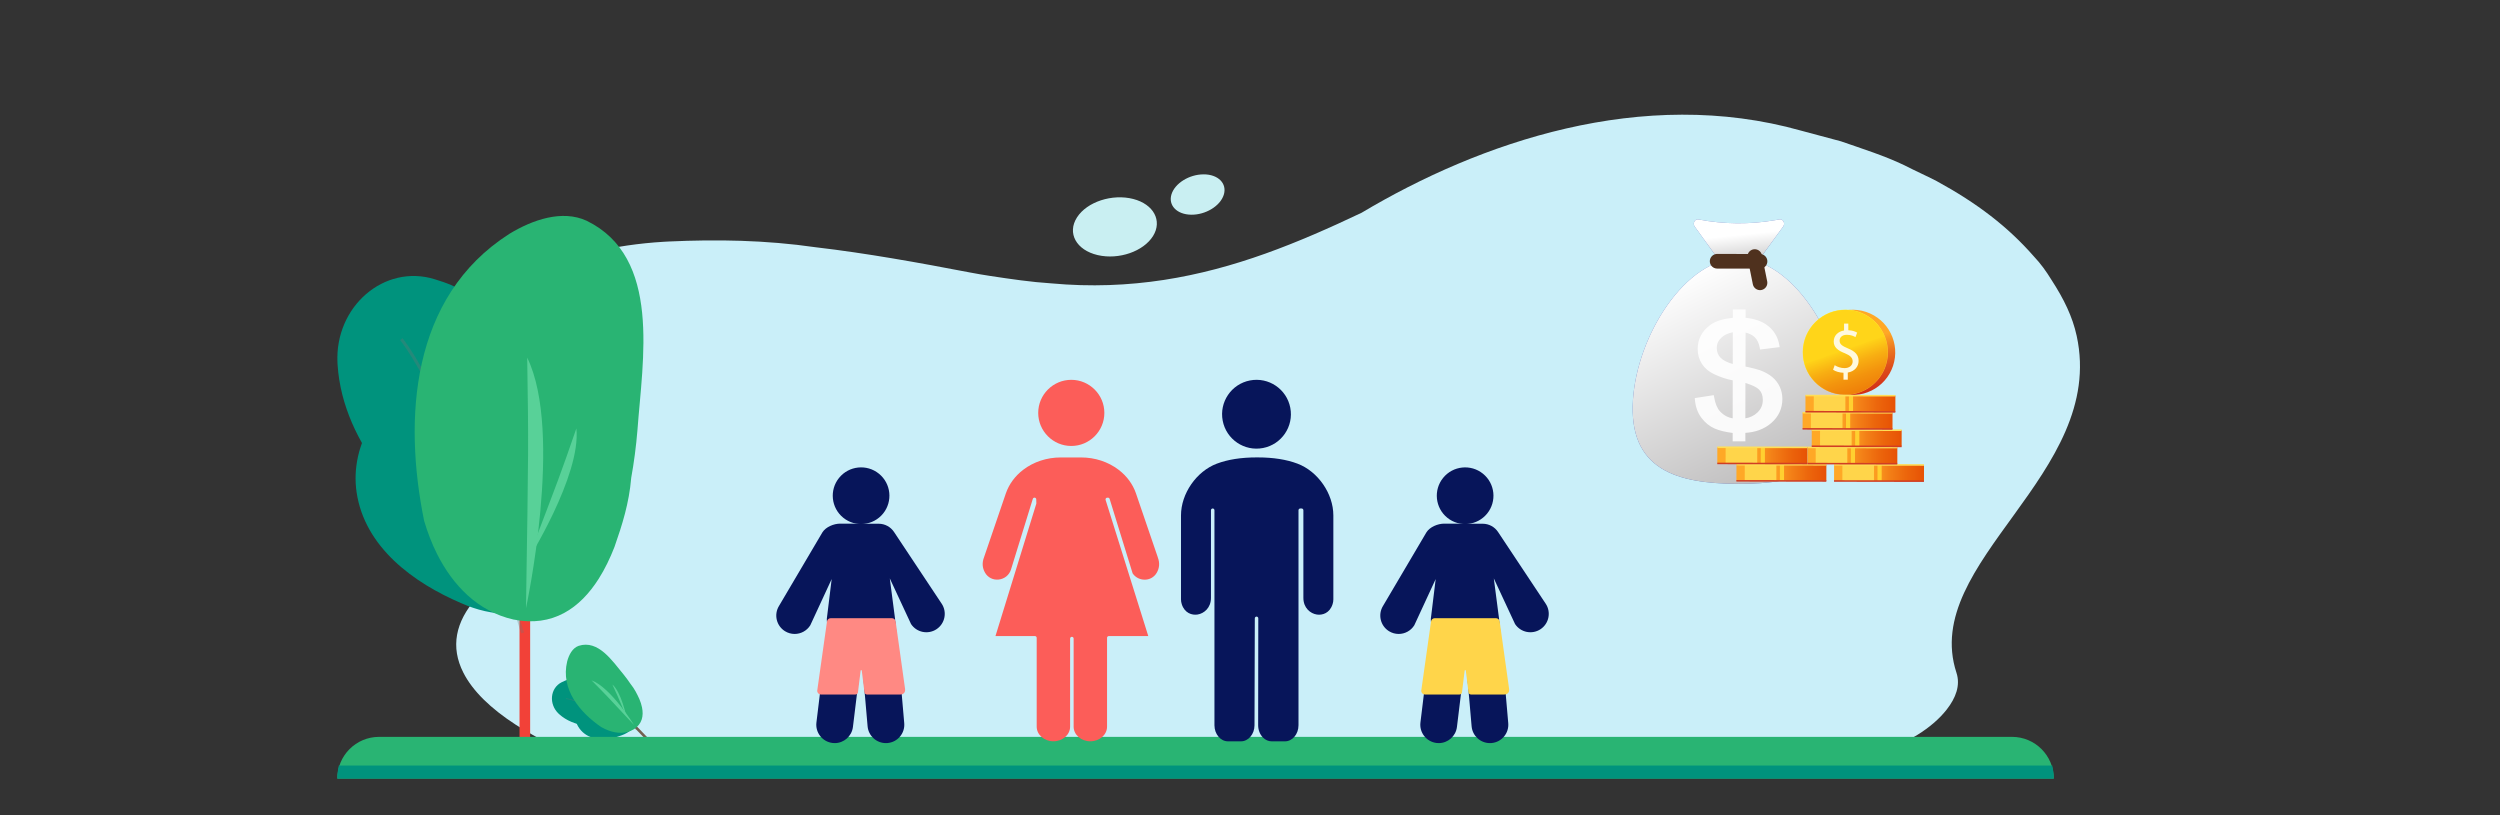 <?xml version="1.0" encoding="UTF-8"?>
<svg xmlns="http://www.w3.org/2000/svg" xmlns:xlink="http://www.w3.org/1999/xlink" viewBox="0 0 1234.45 402.42">
  <rect x="0" y="0" width="1234.45" height="402.42" fill="#333333" stroke="none"/>
  <defs>
    <style>.cls-1{fill:url(#linear-gradient-15);}.cls-1,.cls-2,.cls-3,.cls-4,.cls-5,.cls-6,.cls-7,.cls-8,.cls-9,.cls-10,.cls-11,.cls-12,.cls-13,.cls-14,.cls-15,.cls-16,.cls-17{stroke-miterlimit:10;}.cls-1,.cls-2,.cls-3,.cls-4,.cls-5,.cls-6,.cls-7,.cls-8,.cls-9,.cls-10,.cls-14,.cls-15,.cls-16,.cls-17{stroke-width:.78px;}.cls-1,.cls-2,.cls-3,.cls-4,.cls-5,.cls-14,.cls-15{stroke:#ffde57;}.cls-2{fill:url(#linear-gradient-12);}.cls-3{fill:url(#linear-gradient-21);}.cls-4{fill:url(#linear-gradient-18);}.cls-5{fill:url(#linear-gradient-24);}.cls-6{fill:url(#linear-gradient-11);}.cls-6,.cls-7,.cls-8,.cls-9,.cls-10,.cls-16,.cls-17{stroke:#d13d23;}.cls-7{fill:url(#linear-gradient-14);}.cls-8{fill:url(#linear-gradient-23);}.cls-9{fill:url(#linear-gradient-20);}.cls-10{fill:url(#linear-gradient-17);}.cls-11{stroke-width:1.52px;}.cls-11,.cls-13{fill:none;stroke:#737373;}.cls-12{fill:#3b2314;stroke:#4f311e;stroke-linecap:round;stroke-width:7.23px;}.cls-18{fill:url(#linear-gradient);}.cls-19{fill:#00937d;}.cls-20{fill:#fff;}.cls-21{fill:#fff9de;}.cls-22{fill:#ffd54a;}.cls-23{fill:#ffd030;}.cls-24{fill:#fc5d59;}.cls-25{fill:#f24138;}.cls-26{fill:#ff8983;}.cls-27{fill:#736050;}.cls-28{fill:#c9eff2;}.cls-29{fill:#caeff9;}.cls-30{fill:#07155a;}.cls-31{fill:#29b473;}.cls-32{fill:#58d198;}.cls-33{fill:#576bba;}.cls-13{stroke-width:.37px;}.cls-34{fill:url(#White_Black_2-2);}.cls-34,.cls-35{mix-blend-mode:multiply;}.cls-36{fill:url(#linear-gradient-3);}.cls-37{fill:url(#linear-gradient-4);}.cls-38{fill:url(#linear-gradient-2);}.cls-39{fill:url(#linear-gradient-7);}.cls-35{fill:url(#White_Black_2);}.cls-40{opacity:.31;}.cls-41{opacity:.89;}.cls-14{fill:url(#linear-gradient-6);}.cls-15{fill:url(#linear-gradient-9);}.cls-16{fill:url(#linear-gradient-8);}.cls-17{fill:url(#linear-gradient-5);}.cls-42{fill:url(#linear-gradient-22);}.cls-43{fill:url(#linear-gradient-19);}.cls-44{fill:url(#linear-gradient-16);}.cls-45{fill:url(#linear-gradient-13);}.cls-46{fill:url(#linear-gradient-10);}.cls-47{isolation:isolate;}</style>
    <linearGradient id="White_Black_2" x1="829.64" y1="137.45" x2="995.31" y2="475.93" gradientTransform="translate(-.38 -1.68) rotate(.1)" gradientUnits="userSpaceOnUse">
      <stop offset="0" stop-color="#fff"></stop>
      <stop offset="1" stop-color="#231f20"></stop>
    </linearGradient>
    <linearGradient id="White_Black_2-2" x1="859.8" y1="116.11" x2="866.12" y2="175.7" xlink:href="#White_Black_2"></linearGradient>
    <linearGradient id="linear-gradient" x1="914.16" y1="168.66" x2="925.19" y2="214.83" gradientTransform="translate(790.34 -749.52) rotate(71.57)" gradientUnits="userSpaceOnUse">
      <stop offset="0" stop-color="#ffa826"></stop>
      <stop offset=".04" stop-color="#fa9c24"></stop>
      <stop offset=".19" stop-color="#eb731f"></stop>
      <stop offset=".34" stop-color="#df501b"></stop>
      <stop offset=".5" stop-color="#d53618"></stop>
      <stop offset=".66" stop-color="#ce2315"></stop>
      <stop offset=".82" stop-color="#ca1714"></stop>
      <stop offset="1" stop-color="#c91414"></stop>
    </linearGradient>
    <linearGradient id="linear-gradient-2" x1="909.57" y1="169.8" x2="952.89" y2="248.48" gradientTransform="translate(390.81 -594.82) rotate(45.1)" gradientUnits="userSpaceOnUse">
      <stop offset="0" stop-color="#fff23a"></stop>
      <stop offset=".03" stop-color="#fde739"></stop>
      <stop offset=".19" stop-color="#f6be39"></stop>
      <stop offset=".34" stop-color="#f19b39"></stop>
      <stop offset=".5" stop-color="#ed8139"></stop>
      <stop offset=".66" stop-color="#ea6e39"></stop>
      <stop offset=".82" stop-color="#e86239"></stop>
      <stop offset="1" stop-color="#e85f39"></stop>
    </linearGradient>
    <linearGradient id="linear-gradient-3" x1="911.4" y1="172.63" x2="923.52" y2="207.06" gradientTransform="translate(972.48 -752.35) rotate(82.98)" gradientUnits="userSpaceOnUse">
      <stop offset="0" stop-color="#ffd519"></stop>
      <stop offset=".02" stop-color="#fed018"></stop>
      <stop offset=".21" stop-color="#f8ae12"></stop>
      <stop offset=".4" stop-color="#f3940d"></stop>
      <stop offset=".59" stop-color="#ef8109"></stop>
      <stop offset=".79" stop-color="#ed7507"></stop>
      <stop offset="1" stop-color="#ed7207"></stop>
    </linearGradient>
    <linearGradient id="linear-gradient-4" x1="876" y1="233.57" x2="920.4" y2="233.57" gradientTransform="translate(-.8 -.11)" gradientUnits="userSpaceOnUse">
      <stop offset="0" stop-color="#ffa826"></stop>
      <stop offset=".03" stop-color="#fda223"></stop>
      <stop offset=".21" stop-color="#f38017"></stop>
      <stop offset=".4" stop-color="#ec660c"></stop>
      <stop offset=".59" stop-color="#e75305"></stop>
      <stop offset=".79" stop-color="#e44701"></stop>
      <stop offset="1" stop-color="#e34400"></stop>
    </linearGradient>
    <linearGradient id="linear-gradient-5" x1="876" y1="237.57" x2="920.4" y2="237.57" gradientTransform="translate(-.38 -1.68) rotate(.1)" xlink:href="#linear-gradient-4"></linearGradient>
    <linearGradient id="linear-gradient-6" x1="876" y1="229.58" x2="920.4" y2="229.58" gradientTransform="translate(-.38 -1.68) rotate(.1)" xlink:href="#linear-gradient-4"></linearGradient>
    <linearGradient id="linear-gradient-7" x1="924.21" y1="233.57" x2="968.61" y2="233.57" gradientTransform="translate(-.8 -.02)" xlink:href="#linear-gradient-4"></linearGradient>
    <linearGradient id="linear-gradient-8" x1="924.21" y1="237.57" x2="968.61" y2="237.57" gradientTransform="translate(-.38 -1.68) rotate(.1)" xlink:href="#linear-gradient-4"></linearGradient>
    <linearGradient id="linear-gradient-9" x1="924.21" y1="229.58" x2="968.61" y2="229.58" gradientTransform="translate(-.38 -1.68) rotate(.1)" xlink:href="#linear-gradient-4"></linearGradient>
    <linearGradient id="linear-gradient-10" x1="911.03" y1="225" x2="955.43" y2="225" gradientTransform="translate(-.79 -.04)" xlink:href="#linear-gradient-4"></linearGradient>
    <linearGradient id="linear-gradient-11" x1="911.03" y1="228.99" x2="955.43" y2="228.99" gradientTransform="translate(-.38 -1.68) rotate(.1)" xlink:href="#linear-gradient-4"></linearGradient>
    <linearGradient id="linear-gradient-12" x1="911.03" y1="221.01" x2="955.43" y2="221.01" gradientTransform="translate(-.38 -1.68) rotate(.1)" xlink:href="#linear-gradient-4"></linearGradient>
    <linearGradient id="linear-gradient-13" x1="913.15" y1="216.42" x2="957.54" y2="216.42" gradientTransform="translate(-.77 -.04)" xlink:href="#linear-gradient-4"></linearGradient>
    <linearGradient id="linear-gradient-14" x1="913.15" y1="220.42" x2="957.54" y2="220.42" gradientTransform="translate(-.38 -1.68) rotate(.1)" xlink:href="#linear-gradient-4"></linearGradient>
    <linearGradient id="linear-gradient-15" x1="913.15" y1="212.43" x2="957.54" y2="212.43" gradientTransform="translate(-.38 -1.68) rotate(.1)" xlink:href="#linear-gradient-4"></linearGradient>
    <linearGradient id="linear-gradient-16" x1="908.62" y1="207.85" x2="953.02" y2="207.85" gradientTransform="translate(-.76 -.05)" xlink:href="#linear-gradient-4"></linearGradient>
    <linearGradient id="linear-gradient-17" x1="908.62" y1="211.84" x2="953.02" y2="211.84" gradientTransform="translate(-.38 -1.68) rotate(.1)" xlink:href="#linear-gradient-4"></linearGradient>
    <linearGradient id="linear-gradient-18" x1="908.62" y1="203.85" x2="953.02" y2="203.85" gradientTransform="translate(-.38 -1.68) rotate(.1)" xlink:href="#linear-gradient-4"></linearGradient>
    <linearGradient id="linear-gradient-19" x1="910.02" y1="199.39" x2="954.42" y2="199.39" gradientTransform="translate(-.74 -.04)" xlink:href="#linear-gradient-4"></linearGradient>
    <linearGradient id="linear-gradient-20" x1="910.02" y1="203.38" x2="954.42" y2="203.38" gradientTransform="translate(-.38 -1.68) rotate(.1)" xlink:href="#linear-gradient-4"></linearGradient>
    <linearGradient id="linear-gradient-21" x1="910.02" y1="195.39" x2="954.42" y2="195.39" gradientTransform="translate(-.38 -1.68) rotate(.1)" xlink:href="#linear-gradient-4"></linearGradient>
    <linearGradient id="linear-gradient-22" x1="866.54" y1="225" x2="910.94" y2="225" gradientTransform="translate(-.79 -.12)" xlink:href="#linear-gradient-4"></linearGradient>
    <linearGradient id="linear-gradient-23" x1="866.54" y1="228.99" x2="910.94" y2="228.99" gradientTransform="translate(-.38 -1.68) rotate(.1)" xlink:href="#linear-gradient-4"></linearGradient>
    <linearGradient id="linear-gradient-24" x1="866.54" y1="221.01" x2="910.94" y2="221.01" gradientTransform="translate(-.38 -1.68) rotate(.1)" xlink:href="#linear-gradient-4"></linearGradient>
  </defs>
  <g class="cls-47">
    <g id="Layer_1">
      <g>
        <path class="cls-29" d="M301.76,380.17H872.93c39.15,0,73.79-11.31,88.26-29.74,4.59-5.84,6.9-12.06,4.87-18.24-17.94-54.81,74.21-98.02,59.37-166.33-2.06-9.46-6.28-18.17-12.51-27.76-2.48-4.01-5.08-7.73-8.65-11.51-12.8-14.61-27.91-26.22-48.06-37.21-5.24-2.7-10.6-5.06-15.88-7.78-9.83-4.72-20.58-8.08-31.31-11.82-6.69-1.75-12.89-3.49-19.61-5.25-78.48-22.15-158.8,5.79-217.08,40.53-15.53,7.38-31.31,14.38-47.57,20.19-32.05,11.45-66.39,18.29-105.69,14.67-9.93-.64-19.78-2.09-30.3-3.69-3.29-.5-6.58-1.06-9.85-1.69-25.68-4.92-50.88-9.48-76.1-12.44-24.92-3.6-48.88-3.93-72.52-2.85-.81,.04-1.61,.08-2.41,.13-25.01,1.49-47.51,7.07-65.85,15.9-1.41,.68-2.82,1.35-4.24,2.04-3.16,1.53-6.17,3.16-9.04,4.87-8.94,5.35-17.63,10.48-24.08,17.61-22.5,24.89-26.96,83.11,10.58,135.5-10.41,11.75-12.9,24.2-6.44,36.89,9.2,18.08,35.46,34.41,72.93,47.98Z"></path>
        <g>
          <g>
            <path class="cls-28" d="M542.05,125.97c-10.6-2.46-15.25-10.85-10.25-18.63,4.96-7.72,17.43-11.75,27.74-9.1,10.14,2.61,14.48,10.76,9.82,18.29-4.7,7.59-16.87,11.86-27.31,9.44Z"></path>
            <path class="cls-28" d="M594.33,86.09c7.22,0,11.7,4.55,9.94,10.12-1.75,5.54-8.99,9.92-16.11,9.81-7.04-.11-11.37-4.59-9.72-10.02,1.66-5.46,8.74-9.91,15.89-9.9Z"></path>
          </g>
          <g>
            <rect class="cls-25" x="256.53" y="293.83" width="5.25" height="71.16"></rect>
            <path class="cls-19" d="M281.87,253.31c1.73,13.91,1.73,29.49-8.31,40.54-12.06,12.56-31.15,10.55-45.72,4.02-23.61-10.05-47.73-27.63-51.75-54.76-3.52-23.61,11.55-49.74,36.17-52.25,29.64-3.01,57.77,19.59,66.46,47.63,1.61,4.8,2.65,9.78,3.15,14.82Z"></path>
            <g>
              <path class="cls-19" d="M255.06,204.24c2.69,39.76-43.22,60.02-66.57,29.29-11.55-15.2-20.48-33.21-21.8-53.42-.02-.3-.04-.6-.05-.9-1.39-27.91,23.11-48.94,47.86-41.37,5.99,1.83,10.93,3.65,14.99,6.71,17.47,13.17,23.97,35.94,25.58,59.69Z"></path>
              <g class="cls-40">
                <path class="cls-11" d="M258.02,312.51s-21.74-72.16-36.69-103.75c-14.95-31.58-23.17-41.29-23.17-41.29"></path>
              </g>
            </g>
            <path class="cls-31" d="M311.66,236.15c-.5,6.05-1.61,11.81-3.06,17.41-1.45,5.59-3.28,11.07-5.18,16.5-2.16,5.56-4.74,10.92-7.79,15.73-9.17,14.45-22.66,24.07-42.16,20.11-17.52-3.99-29.93-16.92-37.7-32.44-2.59-5.18-4.68-10.67-6.34-16.28-10.23-50.24-6.71-110.52,42.02-141.67,11.55-7.03,26.12-12.06,38.18-6.53,37.18,18.09,27.63,68.83,25.14,103.34-.67,8.1-1.71,16.08-3.12,23.83Z"></path>
            <path class="cls-32" d="M259.72,300.33s18.72-86.65,.6-123.75c.69,44.66,.66,42.34-.6,123.75Z"></path>
            <path class="cls-32" d="M260.29,277.23s26.76-42.44,24.31-65.68c-8.21,23.64-7.64,22.06-24.31,65.68Z"></path>
          </g>
          <g>
            <rect class="cls-27" x="317.34" y="354.54" width="1.3" height="17.55" transform="translate(-163.03 321.67) rotate(-43.86)"></rect>
            <path class="cls-19" d="M309.03,345.9c2.69,2.18,5.35,4.95,5.45,8.63,0,4.29-3.74,7.2-7.44,8.53-5.92,2.25-13.21,3.24-18.56-.9-4.66-3.6-6.44-10.82-2.5-15.47,4.76-5.6,13.62-6.39,19.96-2.89,1.11,.58,2.14,1.29,3.09,2.1Z"></path>
            <g>
              <path class="cls-19" d="M295.87,341.76c7.27,6.61,2.57,18.06-6.83,16.59-4.65-.73-9.32-2.41-13.01-5.77-.05-.05-.11-.1-.16-.15-5.02-4.73-4.25-12.65,1.44-15.54,1.38-.7,2.57-1.22,3.81-1.37,5.36-.64,10.4,2.3,14.75,6.24Z"></path>
              <g class="cls-40">
                <path class="cls-13" d="M314.9,360.51s-16.2-9.12-24.25-12.18c-8.06-3.06-11.18-3.38-11.18-3.38"></path>
              </g>
            </g>
            <path class="cls-31" d="M311.39,337.76c.94,1.16,1.73,2.38,2.43,3.62,.7,1.24,1.31,2.53,1.9,3.82,.57,1.36,1.02,2.75,1.3,4.13,.84,4.14,.08,8.15-4.06,10.78-3.8,2.28-8.21,2.11-12.25,.67-1.35-.48-2.66-1.1-3.91-1.81-10.4-7.19-20.08-18.51-16.74-32.38,.85-3.23,2.59-6.61,5.67-7.69,9.7-3.14,16.68,7.52,22.13,14.08,1.26,1.56,2.44,3.15,3.52,4.77Z"></path>
            <path class="cls-32" d="M313.12,358.05s-11.48-18.61-21.04-22.11c7.75,7.82,7.35,7.42,21.04,22.11Z"></path>
            <path class="cls-32" d="M309.28,353.84s-2.49-12.12-6.9-15.84c2.58,5.61,2.41,5.23,6.9,15.84Z"></path>
          </g>
        </g>
        <g>
          <path class="cls-31" d="M187.18,363.85H993.5c11.37,0,20.6,9.23,20.6,20.6H166.57c0-11.37,9.23-20.6,20.6-20.6Z"></path>
          <path class="cls-19" d="M1013.36,377.99H167.32c-.48,2.03-.75,4.2-.75,6.46H1014.1c0-2.26-.27-4.43-.75-6.46Z"></path>
        </g>
        <g>
          <g>
            <path class="cls-24" d="M571.71,275.21l-10.82-31.66c-1.55-4.5-4.51-8.5-8.54-11.58-5.14-3.93-11.71-6.09-18.51-6.09h-10.09c-6.8,0-13.37,2.16-18.51,6.09-4.03,3.08-6.98,7.09-8.54,11.58l-10.8,31.62c-1.05,2.7-.87,5.26,.51,7.64,1.39,2.39,3.98,3.68,6.76,3.36,2.88-.33,5.2-2.24,6.05-4.98l10.76-34.85c.13-.41,.53-.67,.95-.61,.42,.06,.74,.41,.75,.84l.05,1.93c0,.09-.01,.19-.04,.28l-20.15,65.3h19.49c.48,0,.87,.39,.87,.87v43.88c0,3.97,3.7,7.21,8.25,7.21s8.25-3.23,8.25-7.21v-43.51c0-.48,.39-.87,.87-.87s.87,.39,.87,.87v43.51c0,3.97,3.7,7.21,8.25,7.21s8.25-3.23,8.25-7.21v-43.88c0-.48,.39-.87,.87-.87h19.49l-21.07-67.22c-.14-.46,.12-.95,.58-1.09,.14-.04,.28-.05,.42-.02,.42-.08,.86,.17,.99,.6l11.35,36.77c1.15,1.7,2.98,2.82,5.14,3.07,2.78,.32,5.38-.97,6.76-3.36,1.38-2.38,1.56-4.94,.52-7.61Z"></path>
            <path class="cls-24" d="M528.98,220.21c9.01,0,16.33-7.33,16.33-16.33s-7.33-16.33-16.33-16.33-16.33,7.33-16.33,16.33,7.33,16.33,16.33,16.33Z"></path>
          </g>
          <g>
            <g>
              <path class="cls-30" d="M464.98,298.09l-23.53-35.42c-1.68-2.53-4.51-4.05-7.54-4.06l-20.07-.05s1.03,0,1.03,0c-3.15,0-7.12,1.63-8.78,4.3l-21.42,36.31c-2.64,4.26-1.32,9.86,2.94,12.5,1.49,.92,3.14,1.36,4.77,1.36,3.04,0,6.01-1.53,7.73-4.3l10.55-22.8-2.4,19.63c-.01,1.54,.2,3.02,.58,4.44-.03,.15-.06,.29-.08,.44l-5.63,46.31c-.61,4.98,2.94,9.5,7.92,10.11,.37,.04,.74,.07,1.11,.07,4.53,0,8.44-3.38,9-7.99l4.24-34.85,3,34.54c.41,4.73,4.38,8.3,9.04,8.3,.26,0,.53-.01,.79-.03,5-.43,8.7-4.83,8.26-9.83l-4.29-49.41c-.04-.47-.13-.93-.24-1.38,0-.16,.03-.31,.03-.47l-2.63-20.2,10.49,22.53c2.77,4.18,8.41,5.31,12.59,2.54,4.18-2.78,5.31-8.41,2.54-12.59Z"></path>
              <circle class="cls-30" cx="425.17" cy="244.74" r="13.99" transform="translate(-32.58 421.17) rotate(-51)"></circle>
            </g>
            <path class="cls-26" d="M446.91,340.19l-4.66-33.3c-.1-.93-.89-1.64-1.83-1.64h-30.24c-.97,0-1.77,.75-1.84,1.72l-4.8,34c-.07,1.06,.77,1.96,1.84,1.96h17.05c.6,0,1.11-.44,1.21-1.03l1.32-10.76c.05-.33,.52-.33,.57,0l1.32,10.76c.09,.59,.61,1.03,1.21,1.03h16.54c1.12,0,2.55-.66,2.32-2.74Z"></path>
          </g>
          <g>
            <g>
              <path class="cls-30" d="M763.23,298.09l-23.53-35.42c-1.68-2.53-4.51-4.05-7.54-4.06l-20.07-.05s1.03,0,1.03,0c-3.15,0-7.12,1.63-8.78,4.3l-21.42,36.31c-2.64,4.26-1.32,9.86,2.94,12.5,1.49,.92,3.14,1.36,4.77,1.36,3.04,0,6.01-1.53,7.73-4.3l10.55-22.8-2.4,19.63c-.01,1.54,.2,3.02,.58,4.44-.03,.15-.06,.29-.08,.44l-5.63,46.31c-.61,4.98,2.94,9.5,7.92,10.11,.37,.04,.74,.07,1.11,.07,4.53,0,8.44-3.38,9-7.99l4.24-34.85,3,34.54c.41,4.73,4.38,8.3,9.04,8.3,.26,0,.53-.01,.79-.03,5-.43,8.7-4.83,8.26-9.83l-4.29-49.41c-.04-.47-.13-.93-.24-1.38,0-.16,.03-.31,.03-.47l-2.63-20.2,10.49,22.53c2.77,4.18,8.41,5.31,12.59,2.54,4.18-2.78,5.31-8.41,2.54-12.59Z"></path>
              <circle class="cls-30" cx="723.42" cy="244.74" r="13.99" transform="translate(77.99 652.96) rotate(-51)"></circle>
            </g>
            <path class="cls-22" d="M745.17,340.19l-4.66-33.3c-.1-.93-.89-1.64-1.83-1.64h-30.24c-.97,0-1.77,.75-1.84,1.72l-4.8,34c-.07,1.06,.77,1.96,1.84,1.96h17.05c.6,0,1.11-.44,1.21-1.03l1.32-10.76c.05-.33,.52-.33,.57,0l1.32,10.76c.09,.59,.61,1.03,1.21,1.03h16.54c1.12,0,2.55-.66,2.32-2.74Z"></path>
          </g>
          <g>
            <path class="cls-30" d="M640.7,228.95c-5.42-2.05-12.02-3.09-19.61-3.09h-.65c-7.59,0-14.19,1.04-19.61,3.09-10.08,3.81-17.68,14.8-17.68,25.54v41.49c0,.76,.12,1.54,.37,2.32,1.4,4.46,5.06,5.56,7.77,5.15,3.21-.49,6.66-3.28,6.66-8.22v-43.29c0-.48,.39-.86,.86-.86s.86,.39,.86,.86v106.18c0,4.38,3,7.94,6.69,7.94h6.4c3.68,0,6.68-3.56,6.69-7.93l.15-52.81c0-.47,.39-.86,.86-.86h0c.48,0,.86,.39,.86,.86h0s-.07,52.77-.07,52.77c0,2.35,.86,4.57,2.38,6.1,1.2,1.21,2.73,1.87,4.31,1.87h6.54c3.69,0,6.69-3.56,6.69-7.94v-106.18c0-.48,.39-.86,.86-.86h.69c.48,0,.86,.39,.86,.86v43.29c0,4.95,3.45,7.73,6.66,8.22,2.71,.42,6.37-.68,7.77-5.15,.25-.78,.37-1.56,.37-2.32v-41.49c0-10.75-7.6-21.73-17.68-25.54Z"></path>
            <circle class="cls-30" cx="620.43" cy="204.53" r="16.99" transform="translate(-27.48 121.02) rotate(-10.9)"></circle>
          </g>
        </g>
        <g>
          <g>
            <g>
              <path class="cls-33" d="M910.56,197.5c2.21,34.62-21.73,41.47-52.19,41.41-30.45-.05-54.37-6.99-52.04-41.6,2.14-31.84,25.98-69.7,52.24-69.65,26.26,.05,49.96,37.98,51.99,69.84Z"></path>
              <path class="cls-35" d="M910.56,197.5c2.21,34.62-21.73,41.47-52.19,41.41-30.45-.05-54.37-6.99-52.04-41.6,2.14-31.84,25.98-69.7,52.24-69.65,26.26,.05,49.96,37.98,51.99,69.84Z"></path>
              <path class="cls-33" d="M878.64,108.34l-2.11,.37c-12.48,2.17-25.19,2.06-37.63-.31l-.22-.04c-1.79-.34-3.02,1.92-1.89,3.48l12.31,17.09c.37,.52,.94,.82,1.55,.82l15.88,.03c.6,0,1.17-.3,1.55-.82l12.43-17.13c1.12-1.55-.07-3.8-1.86-3.49Z"></path>
              <path class="cls-34" d="M878.64,108.34l-2.11,.37c-12.48,2.17-25.19,2.06-37.63-.31l-.22-.04c-1.79-.34-3.02,1.92-1.89,3.48l12.31,17.09c.37,.52,.94,.82,1.55,.82l15.88,.03c.6,0,1.17-.3,1.55-.82l12.43-17.13c1.12-1.55-.07-3.8-1.86-3.49Z"></path>
              <g>
                <line class="cls-12" x1="847.89" y1="129" x2="869.07" y2="129.04"></line>
                <line class="cls-12" x1="866.45" y1="126.68" x2="869.06" y2="139.65"></line>
              </g>
            </g>
            <g class="cls-41">
              <path class="cls-20" d="M855.96,217.49v-4.1c-3.69-.42-6.75-1.15-9.1-2.17-2.46-1.07-4.62-2.81-6.4-5.17-1.79-2.37-2.84-5.3-3.13-8.71l-.03-.4,8.56-1.33,.07,.42c.57,3.36,1.6,5.85,3.04,7.4,1.96,2.08,4.32,3.31,7.01,3.65l.04-19.64c-3.07-.53-6.25-1.56-9.44-3.07-2.51-1.18-4.47-2.83-5.83-4.92-1.36-2.09-2.05-4.5-2.04-7.14,0-4.7,2.03-8.56,6.01-11.46,2.58-1.89,6.4-3.08,11.36-3.53v-4.07s5.4,0,5.4,0v4.07c4.34,.4,7.85,1.53,10.44,3.35,3.44,2.4,5.53,5.74,6.23,9.92l.07,.45-8.81,1.09-.07-.41c-.43-2.42-1.34-4.3-2.7-5.58-1.27-1.19-3.01-2.02-5.18-2.47l-.03,17.69c3.68,.78,6.17,1.41,7.4,1.85,2.43,.9,4.44,2.01,5.98,3.31,1.55,1.3,2.76,2.87,3.59,4.66,.83,1.79,1.25,3.76,1.25,5.84,0,4.57-1.78,8.43-5.25,11.48-3.37,2.95-7.75,4.58-13.02,4.86v4.14s-5.4,0-5.4,0Zm5.42-10.4c2.67-.36,4.91-1.39,6.68-3.07,1.86-1.76,2.8-3.98,2.8-6.58,0-2.21-.65-4-1.94-5.33-1.26-1.3-3.78-2.49-7.51-3.55l-.03,18.54Zm-5.32-43.51c-2.66,.41-4.79,1.35-6.34,2.81-1.65,1.55-2.45,3.33-2.46,5.44,0,2.09,.67,3.8,2.06,5.21,1.33,1.34,3.58,2.45,6.7,3.3l.03-16.75Z"></path>
              <path class="cls-20" d="M861.04,153.69v4.03c4.46,.37,8.01,1.47,10.62,3.31,3.36,2.34,5.37,5.55,6.05,9.63l-7.95,.99c-.45-2.53-1.39-4.47-2.83-5.82-1.44-1.35-3.41-2.24-5.91-2.68l-.03,18.56c3.87,.82,6.43,1.45,7.69,1.91,2.39,.89,4.34,1.96,5.85,3.23,1.51,1.27,2.66,2.77,3.47,4.51,.81,1.74,1.21,3.63,1.21,5.65,0,4.46-1.71,8.18-5.1,11.15-3.39,2.97-7.78,4.56-13.17,4.77v4.12s-4.54,0-4.54,0v-4.05c-3.84-.41-6.96-1.14-9.37-2.18-2.41-1.04-4.48-2.72-6.23-5.04-1.75-2.32-2.76-5.14-3.04-8.48l7.73-1.2c.59,3.46,1.64,6,3.15,7.62,2.16,2.29,4.75,3.57,7.77,3.84l.04-20.49c-3.16-.51-6.39-1.54-9.69-3.09-2.45-1.15-4.33-2.74-5.65-4.77-1.32-2.03-1.98-4.33-1.97-6.91,0-4.58,1.95-8.28,5.83-11.11,2.59-1.9,6.44-3.06,11.54-3.48v-4.03s4.54,0,4.54,0m-4.58,27.2l.03-17.81c-2.99,.38-5.35,1.37-7.08,2.99-1.73,1.62-2.59,3.54-2.59,5.75,0,2.19,.73,4.03,2.19,5.51,1.46,1.48,3.95,2.67,7.45,3.55m4.48,26.69c2.99-.3,5.46-1.38,7.42-3.24,1.95-1.86,2.93-4.16,2.94-6.9,0-2.34-.68-4.22-2.06-5.64-1.38-1.42-4.13-2.7-8.26-3.82l-.04,19.6m.97-54.76h-.87s-4.53,0-4.53,0h-.87s0,.87,0,.87v3.24c-2.28,.23-4.33,.61-6.1,1.15-2.01,.61-3.72,1.42-5.09,2.43-4.09,2.99-6.18,6.96-6.18,11.81,0,2.74,.71,5.22,2.11,7.38,1.4,2.16,3.43,3.87,6.01,5.08,3.1,1.46,6.19,2.48,9.19,3.04l-.03,18.77c-1.04-.18-2.03-.5-2.95-.95-1.19-.59-2.31-1.43-3.31-2.49-1.38-1.49-2.37-3.9-2.93-7.18l-.14-.84-.85,.13-7.73,1.2-.8,.12,.07,.81c.29,3.49,1.37,6.5,3.21,8.93,1.83,2.43,4.04,4.21,6.58,5.31,2.31,1,5.28,1.72,8.85,2.16v3.27s0,.87,0,.87h.87s4.53,0,4.53,0h.87s0-.87,0-.87v-3.3c2.45-.16,4.72-.62,6.76-1.35,2.29-.83,4.34-2.03,6.11-3.59,3.57-3.13,5.39-7.1,5.4-11.8,0-2.14-.43-4.17-1.29-6.02-.86-1.85-2.1-3.47-3.7-4.81-1.58-1.33-3.63-2.46-6.1-3.38h0s0,0,0,0c-1.23-.45-3.56-1.03-7.11-1.8l.03-16.79c1.85,.45,3.34,1.2,4.45,2.24,1.29,1.21,2.15,3.01,2.57,5.34l.14,.81,.82-.1,7.95-.99,.9-.11-.15-.89c-.71-4.3-2.87-7.73-6.41-10.2-2.57-1.81-6.02-2.95-10.26-3.39v-3.24s0-.87,0-.87h0Zm-6.32,26.93c-2.77-.8-4.77-1.82-5.96-3.03-1.31-1.32-1.94-2.93-1.94-4.9s.76-3.66,2.32-5.12c1.39-1.3,3.27-2.18,5.61-2.61l-.03,15.66h0Zm6.22,26.83l.03-17.45c3.35,1,5.62,2.1,6.77,3.28,1.23,1.26,1.82,2.91,1.82,5.03,0,2.52-.88,4.57-2.67,6.27-1.59,1.51-3.59,2.48-5.95,2.88h0Z"></path>
            </g>
          </g>
          <g>
            <g>
              <circle class="cls-18" cx="914.74" cy="173.97" r="21.05" transform="translate(458.98 985.94) rotate(-71.46)"></circle>
              <circle class="cls-38" cx="911.19" cy="173.96" r="21.05" transform="translate(143.87 695.26) rotate(-45)"></circle>
              <circle class="cls-36" cx="911.19" cy="173.96" r="20.94" transform="translate(625.62 1056.56) rotate(-82.88)"></circle>
              <path class="cls-21" d="M910.28,187.46v-3.4c-1.95-.04-3.97-.65-5.15-1.49l.81-2.26c1.21,.81,2.96,1.45,4.85,1.46,2.39,0,4.01-1.37,4.02-3.3,0-1.85-1.31-3-3.8-4.02-3.44-1.35-5.56-2.91-5.55-5.84,0-2.8,2-4.92,5.1-5.42v-3.4s2.1,0,2.1,0v3.27c2.02,.07,3.4,.61,4.37,1.19l-.85,2.22c-.71-.41-2.09-1.15-4.24-1.15-2.6,0-3.58,1.54-3.58,2.89,0,1.75,1.24,2.63,4.17,3.85,3.47,1.42,5.22,3.18,5.21,6.18,0,2.66-1.86,5.15-5.34,5.72v3.51s-2.13,0-2.13,0Z"></path>
            </g>
            <g>
              <rect class="cls-37" x="857.41" y="229.47" width="44.4" height="7.99" transform="translate(.42 -1.58) rotate(.1)"></rect>
              <rect class="cls-22" x="861.51" y="229.46" width="15.6" height="7.99" transform="translate(.42 -1.56) rotate(.1)"></rect>
              <rect class="cls-23" x="878.84" y="229.47" width="2.07" height="7.99" transform="translate(.42 -1.58) rotate(.1)"></rect>
              <line class="cls-17" x1="857.4" y1="237.42" x2="901.8" y2="237.5"></line>
              <line class="cls-14" x1="857.42" y1="229.43" x2="901.81" y2="229.51"></line>
            </g>
            <g>
              <rect class="cls-39" x="905.62" y="229.56" width="44.4" height="7.99" transform="translate(.42 -1.66) rotate(.1)"></rect>
              <rect class="cls-22" x="909.72" y="229.54" width="15.6" height="7.99" transform="translate(.42 -1.64) rotate(.1)"></rect>
              <rect class="cls-23" x="927.05" y="229.56" width="2.07" height="7.99" transform="translate(.42 -1.66) rotate(.1)"></rect>
              <line class="cls-16" x1="905.61" y1="237.51" x2="950.01" y2="237.59"></line>
              <line class="cls-15" x1="905.63" y1="229.52" x2="950.02" y2="229.6"></line>
            </g>
            <g>
              <rect class="cls-46" x="892.46" y="220.96" width="44.4" height="7.99" transform="translate(.4 -1.64) rotate(.1)"></rect>
              <rect class="cls-22" x="896.55" y="220.95" width="15.6" height="7.99" transform="translate(.4 -1.62) rotate(.1)"></rect>
              <rect class="cls-23" x="913.89" y="220.96" width="2.07" height="7.99" transform="translate(.4 -1.64) rotate(.1)"></rect>
              <line class="cls-6" x1="892.45" y1="228.91" x2="936.84" y2="228.99"></line>
              <line class="cls-2" x1="892.46" y1="220.92" x2="936.86" y2="221"></line>
            </g>
            <g>
              <rect class="cls-45" x="894.59" y="212.39" width="44.4" height="7.99" transform="translate(.39 -1.64) rotate(.1)"></rect>
              <rect class="cls-22" x="898.69" y="212.37" width="15.6" height="7.99" transform="translate(.39 -1.62) rotate(.1)"></rect>
              <rect class="cls-23" x="916.02" y="212.39" width="2.07" height="7.99" transform="translate(.39 -1.64) rotate(.1)"></rect>
              <line class="cls-7" x1="894.58" y1="220.34" x2="938.98" y2="220.42"></line>
              <line class="cls-1" x1="894.59" y1="212.35" x2="938.99" y2="212.43"></line>
            </g>
            <g>
              <rect class="cls-44" x="890.08" y="203.81" width="44.4" height="7.99" transform="translate(.37 -1.63) rotate(.1)"></rect>
              <rect class="cls-22" x="894.18" y="203.79" width="15.6" height="7.99" transform="translate(.37 -1.62) rotate(.1)"></rect>
              <rect class="cls-23" x="911.51" y="203.81" width="2.07" height="7.99" transform="translate(.37 -1.64) rotate(.1)"></rect>
              <line class="cls-10" x1="890.07" y1="211.75" x2="934.47" y2="211.83"></line>
              <line class="cls-4" x1="890.08" y1="203.77" x2="934.48" y2="203.85"></line>
            </g>
            <g>
              <rect class="cls-43" x="891.49" y="195.35" width="44.4" height="7.99" transform="translate(.36 -1.64) rotate(.1)"></rect>
              <rect class="cls-22" x="895.59" y="195.33" width="15.6" height="7.99" transform="translate(.36 -1.62) rotate(.1)"></rect>
              <rect class="cls-23" x="912.92" y="195.35" width="2.07" height="7.99" transform="translate(.36 -1.64) rotate(.1)"></rect>
              <line class="cls-9" x1="891.48" y1="203.3" x2="935.88" y2="203.38"></line>
              <line class="cls-3" x1="891.5" y1="195.31" x2="935.89" y2="195.39"></line>
            </g>
            <g>
              <rect class="cls-42" x="847.97" y="220.88" width="44.4" height="7.99" transform="translate(.4 -1.56) rotate(.1)"></rect>
              <rect class="cls-22" x="852.07" y="220.87" width="15.6" height="7.99" transform="translate(.4 -1.54) rotate(.1)"></rect>
              <rect class="cls-23" x="869.4" y="220.88" width="2.07" height="7.99" transform="translate(.4 -1.56) rotate(.1)"></rect>
              <line class="cls-8" x1="847.96" y1="228.83" x2="892.36" y2="228.91"></line>
              <line class="cls-5" x1="847.98" y1="220.84" x2="892.37" y2="220.92"></line>
            </g>
          </g>
        </g>
      </g>
    </g>
  </g>
</svg>
